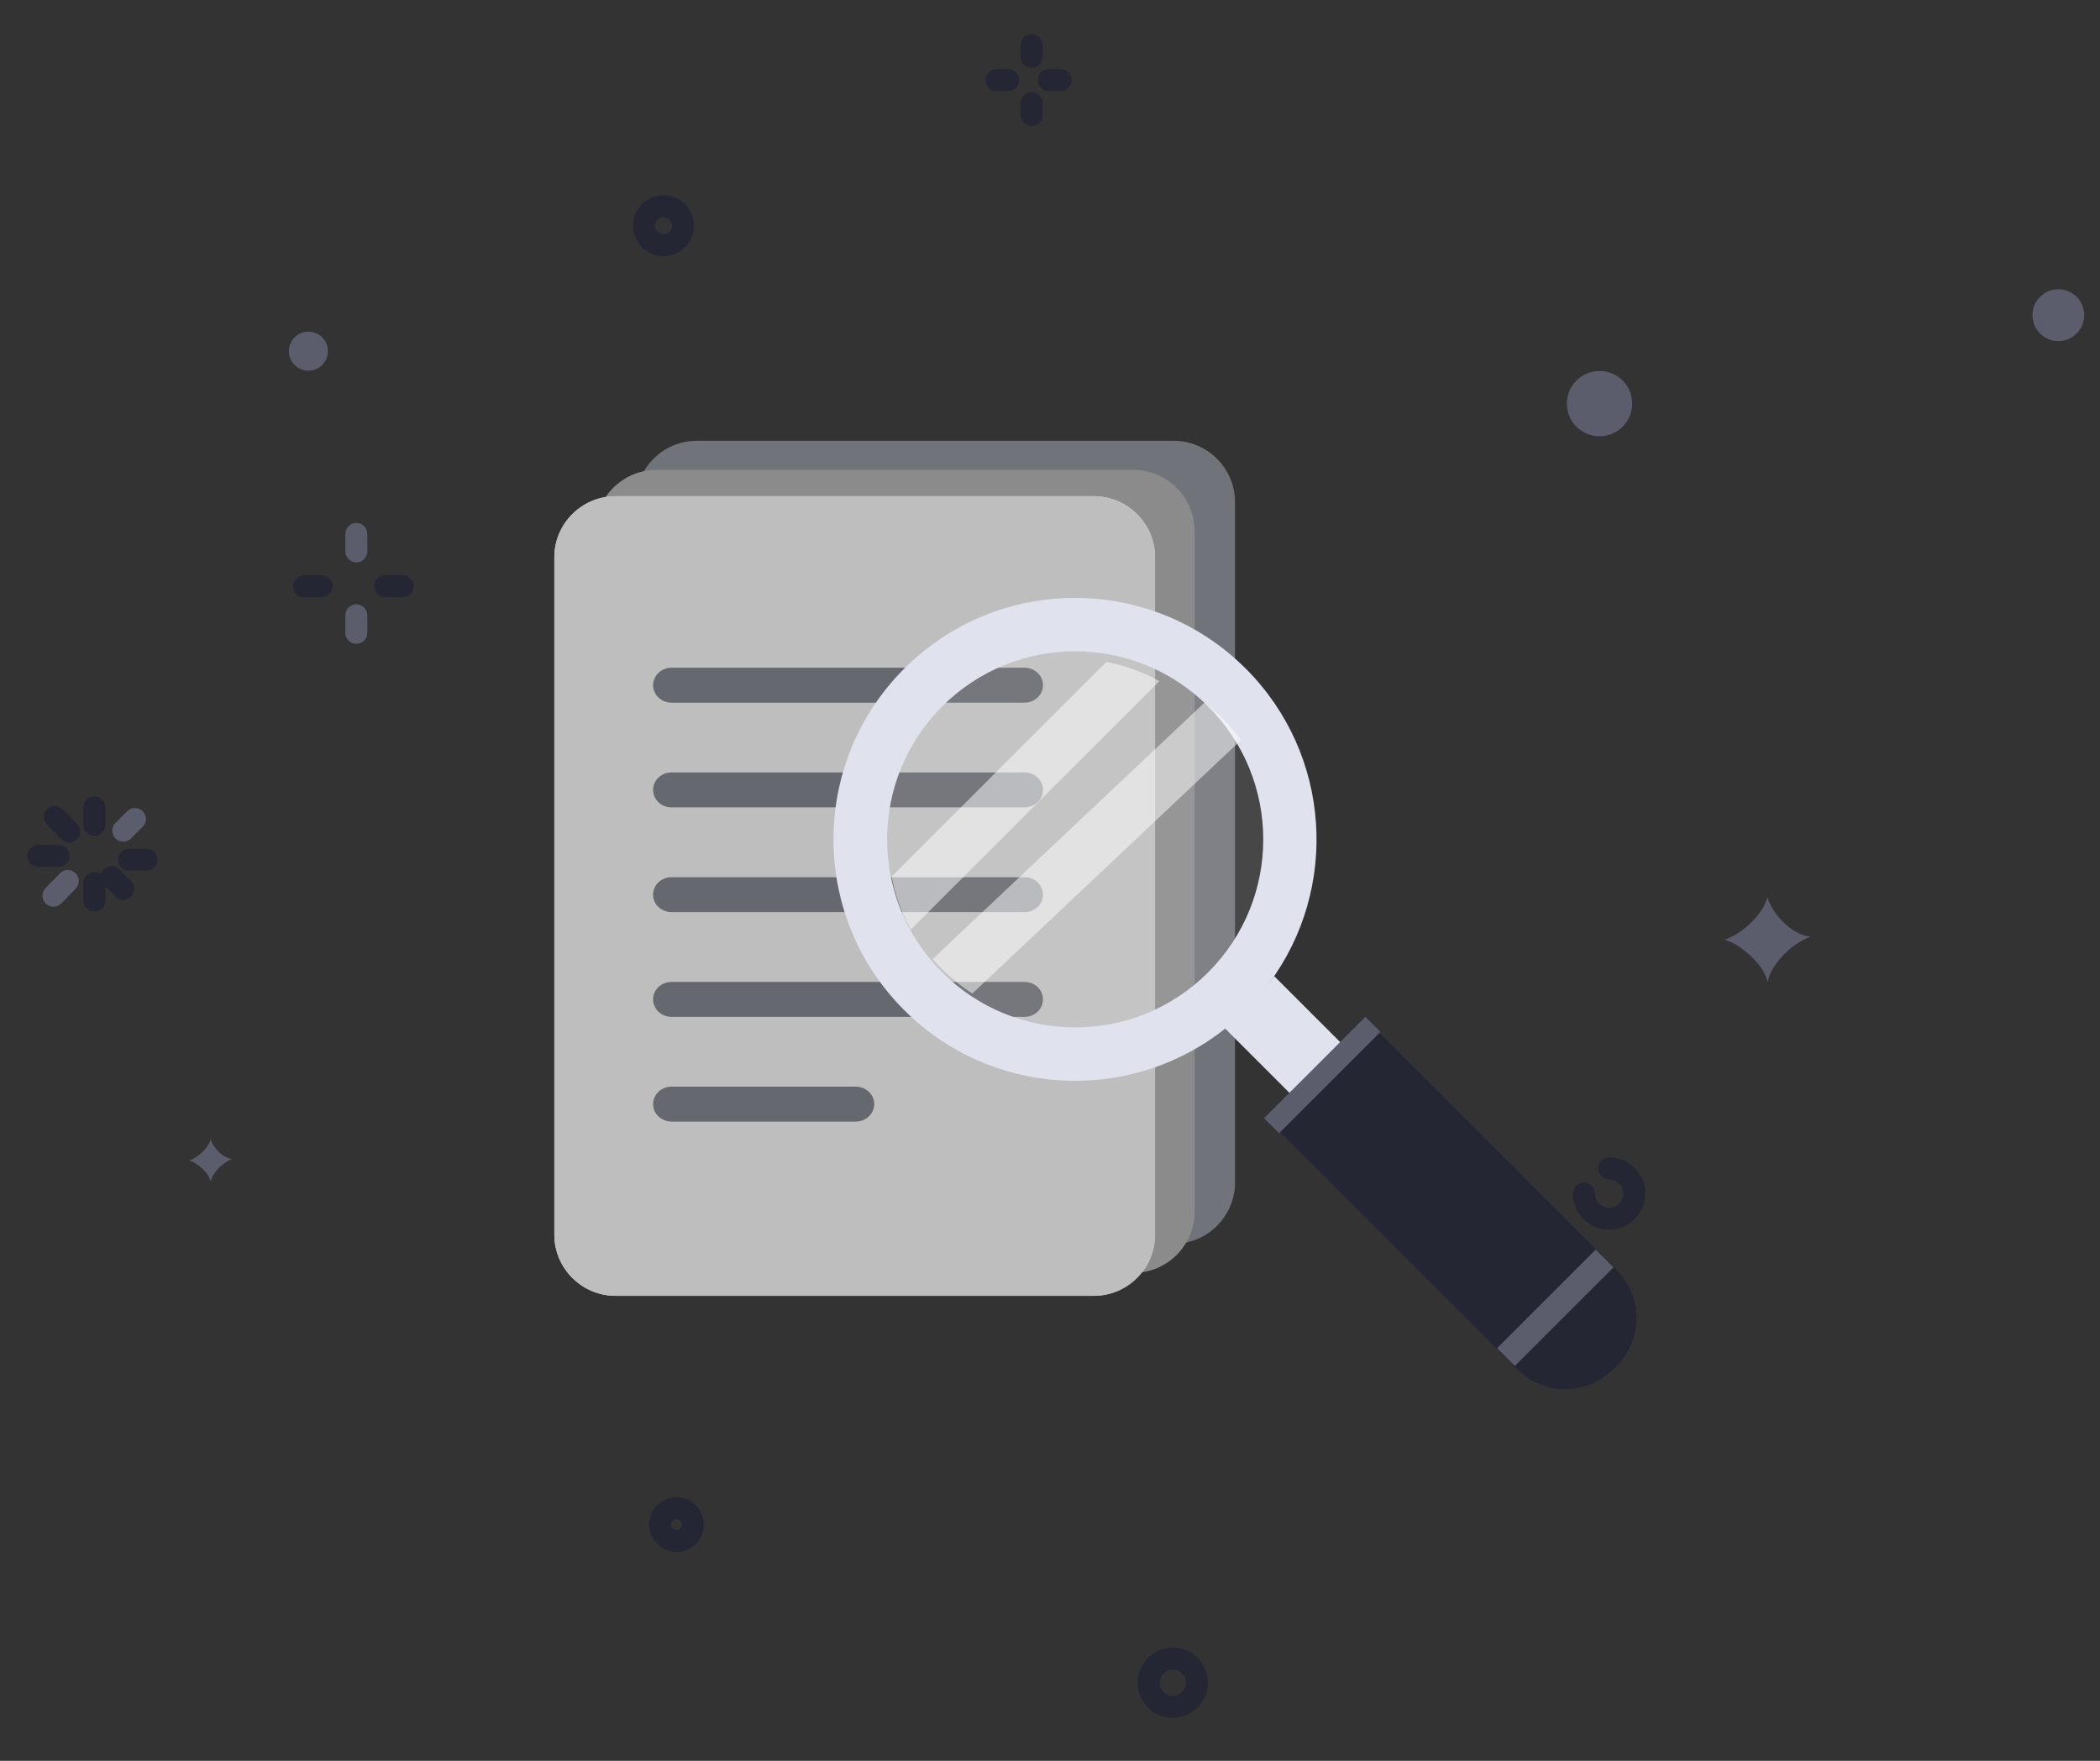 <svg width="279" height="234" viewBox="0 0 279 234" fill="none" xmlns="http://www.w3.org/2000/svg">
<rect x="0" y="0" width="279" height="234" fill="#333333" stroke="none"/>
<g id="No Results">
<g id="circle">
<path id="Stroke 1" d="M12.539 107.293V109.613" stroke="#242634" stroke-width="2.921" stroke-linecap="round"/>
<g id="Group 8">
<path id="Stroke 2" d="M7.283 108.551L9.179 110.502" stroke="#242634" stroke-width="2.921" stroke-linecap="round"/>
<path id="Stroke 4" d="M5.098 113.745H7.778" stroke="#242634" stroke-width="2.921" stroke-linecap="round"/>
<path id="Stroke 6" d="M7.107 119.031L9.003 117.08" stroke="#5B5D6D" stroke-width="2.921" stroke-linecap="round"/>
</g>
<path id="Stroke 9" d="M12.539 119.665V117.346" stroke="#242634" stroke-width="2.921" stroke-linecap="round"/>
<path id="Stroke 10" d="M16.377 118.118L14.83 116.572" stroke="#242634" stroke-width="2.921" stroke-linecap="round"/>
<path id="Stroke 11" d="M19.479 114.253H17.159" stroke="#242634" stroke-width="2.921" stroke-linecap="round"/>
<path id="Stroke 12" d="M17.929 108.841L16.383 110.387" stroke="#5B5D6D" stroke-width="2.921" stroke-linecap="round"/>
<path id="Stroke 13" d="M137.054 6V7.546" stroke="#242634" stroke-width="2.921" stroke-linecap="round"/>
<path id="Stroke 15" d="M132.398 10.638H133.945" stroke="#242634" stroke-width="2.921" stroke-linecap="round"/>
<path id="Stroke 16" d="M137.054 15.279V13.733" stroke="#242634" stroke-width="2.921" stroke-linecap="round"/>
<path id="Stroke 17" d="M140.894 10.638H139.348" stroke="#242634" stroke-width="2.921" stroke-linecap="round"/>
<path id="Stroke 18" d="M47.344 70.952V73.272" stroke="#5B5D6D" stroke-width="2.921" stroke-linecap="round"/>
<path id="Stroke 19" d="M40.398 77.911H42.717" stroke="#242634" stroke-width="2.921" stroke-linecap="round"/>
<path id="Stroke 20" d="M47.344 84.096V81.776" stroke="#5B5D6D" stroke-width="2.921" stroke-linecap="round"/>
<path id="Stroke 21" d="M53.507 77.911H51.188" stroke="#242634" stroke-width="2.921" stroke-linecap="round"/>
<g id="Group 42">
<path id="Stroke 22" d="M213.777 155.264C215.625 155.264 217.124 156.763 217.124 158.611C217.124 160.46 215.625 161.959 213.777 161.959C211.929 161.959 210.431 160.46 210.431 158.611" stroke="#242634" stroke-width="2.921" stroke-linecap="round"/>
<path id="Fill 26" fill-rule="evenodd" clip-rule="evenodd" d="M229.084 124.895C231.071 124.275 234.117 121.845 234.822 119.23C235.461 121.542 238.142 124.275 240.56 124.482C237.838 125.446 235.235 128.309 234.822 130.559C234.541 128.266 230.941 125.229 229.084 124.895Z" fill="#5B5D6D"/>
<path id="Fill 28" fill-rule="evenodd" clip-rule="evenodd" d="M25.119 154.232C26.113 153.922 27.635 152.707 27.988 151.4C28.308 152.555 29.647 153.922 30.856 154.025C29.496 154.507 28.195 155.939 27.988 157.064C27.847 155.917 26.047 154.398 25.119 154.232Z" fill="#5B5D6D"/>
<path id="Fill 30" fill-rule="evenodd" clip-rule="evenodd" d="M43.569 46.669C43.569 48.103 42.407 49.265 40.974 49.265C39.54 49.265 38.379 48.103 38.379 46.669C38.379 45.236 39.54 44.074 40.974 44.074C42.407 44.074 43.569 45.236 43.569 46.669Z" fill="#5B5D6D"/>
<path id="Fill 32" fill-rule="evenodd" clip-rule="evenodd" d="M216.847 53.639C216.847 56.035 214.904 57.977 212.51 57.977C210.114 57.977 208.172 56.035 208.172 53.639C208.172 51.243 210.114 49.301 212.51 49.301C214.904 49.301 216.847 51.243 216.847 53.639Z" fill="#5B5D6D"/>
<path id="Fill 34" fill-rule="evenodd" clip-rule="evenodd" d="M276.907 41.885C276.907 43.786 275.367 45.326 273.467 45.326C271.566 45.326 270.026 43.786 270.026 41.885C270.026 39.984 271.566 38.443 273.467 38.443C275.367 38.443 276.907 39.984 276.907 41.885Z" fill="#5B5D6D"/>
<path id="Stroke 36" fill-rule="evenodd" clip-rule="evenodd" d="M92.049 202.608C92.049 203.806 91.078 204.777 89.88 204.777C88.683 204.777 87.712 203.806 87.712 202.608C87.712 201.409 88.683 200.438 89.88 200.438C91.078 200.438 92.049 201.409 92.049 202.608Z" stroke="#242634" stroke-width="2.921" stroke-linecap="round"/>
<path id="Stroke 38" fill-rule="evenodd" clip-rule="evenodd" d="M90.751 29.994C90.751 31.428 89.59 32.59 88.156 32.59C86.723 32.59 85.561 31.428 85.561 29.994C85.561 28.561 86.723 27.398 88.156 27.398C89.59 27.398 90.751 28.561 90.751 29.994Z" stroke="#242634" stroke-width="2.921" stroke-linecap="round"/>
<path id="Stroke 40" fill-rule="evenodd" clip-rule="evenodd" d="M156.954 226.63C155.296 227.261 153.44 226.428 152.809 224.77C152.179 223.111 153.011 221.254 154.67 220.624C156.327 219.993 158.183 220.825 158.814 222.484C159.445 224.143 158.612 225.999 156.954 226.63Z" stroke="#242634" stroke-width="2.921" stroke-linecap="round"/>
</g>
</g>
<g id="search">
<g id="documents">
<path id="Fill 1" fill-rule="evenodd" clip-rule="evenodd" d="M155.961 165.287H92.553C88.09 165.287 84.436 161.623 84.436 157.145V66.721C84.436 62.243 88.09 58.581 92.553 58.581H155.961C160.426 58.581 164.08 62.243 164.08 66.721V157.145C164.08 161.623 160.426 165.287 155.961 165.287Z" fill="#71737A"/>
<path id="Fill 3" fill-rule="evenodd" clip-rule="evenodd" d="M150.603 169.153H87.194C82.731 169.153 79.078 165.489 79.078 161.011V70.587C79.078 66.109 82.731 62.447 87.194 62.447H150.603C155.068 62.447 158.721 66.109 158.721 70.587V161.011C158.721 165.489 155.068 169.153 150.603 169.153Z" fill="#8B8B8B"/>
<path id="Fill 5" fill-rule="evenodd" clip-rule="evenodd" d="M145.319 172.206H81.779C77.307 172.206 73.647 168.557 73.647 164.097V74.048C73.647 69.588 77.307 65.941 81.779 65.941H145.319C149.793 65.941 153.454 69.588 153.454 74.048V164.097C153.454 168.557 149.793 172.206 145.319 172.206Z" fill="#D8DBEA"/>
<path id="Fill 8" fill-rule="evenodd" clip-rule="evenodd" d="M145.319 172.206H81.779C77.307 172.206 73.647 168.557 73.647 164.097V74.048C73.647 69.588 77.307 65.941 81.779 65.941H145.319C149.793 65.941 153.454 69.588 153.454 74.048V164.097C153.454 168.557 149.793 172.206 145.319 172.206Z" fill="#BEBEBE"/>
<path id="Fill 11" opacity="0.5" fill-rule="evenodd" clip-rule="evenodd" d="M136.135 93.377H89.203C87.863 93.377 86.766 92.333 86.766 91.058C86.766 89.781 87.863 88.737 89.203 88.737H136.135C137.475 88.737 138.572 89.781 138.572 91.058C138.572 92.333 137.475 93.377 136.135 93.377Z" fill="#0F1220"/>
<path id="Fill 13" opacity="0.5" fill-rule="evenodd" clip-rule="evenodd" d="M136.135 107.294H89.203C87.863 107.294 86.766 106.25 86.766 104.975C86.766 103.699 87.863 102.655 89.203 102.655H136.135C137.475 102.655 138.572 103.699 138.572 104.975C138.572 106.25 137.475 107.294 136.135 107.294Z" fill="#0F1220"/>
<path id="Fill 15" opacity="0.5" fill-rule="evenodd" clip-rule="evenodd" d="M136.135 121.213H89.203C87.863 121.213 86.766 120.169 86.766 118.894C86.766 117.619 87.863 116.574 89.203 116.574H136.135C137.475 116.574 138.572 117.619 138.572 118.894C138.572 120.169 137.475 121.213 136.135 121.213Z" fill="#0F1220"/>
<path id="Fill 17" opacity="0.5" fill-rule="evenodd" clip-rule="evenodd" d="M136.135 135.13H89.203C87.863 135.13 86.766 134.086 86.766 132.811C86.766 131.534 87.863 130.49 89.203 130.49H136.135C137.475 130.49 138.572 131.534 138.572 132.811C138.572 134.086 137.475 135.13 136.135 135.13Z" fill="#0F1220"/>
<path id="Fill 19" opacity="0.5" fill-rule="evenodd" clip-rule="evenodd" d="M113.701 149.05H89.213C87.867 149.05 86.766 148.006 86.766 146.731C86.766 145.454 87.867 144.41 89.213 144.41H113.701C115.047 144.41 116.148 145.454 116.148 146.731C116.148 148.006 115.047 149.05 113.701 149.05Z" fill="#0F1220"/>
</g>
<g id="search_2">
<path id="Fill 21" fill-rule="evenodd" clip-rule="evenodd" d="M163.117 131.061C153.732 140.443 139.204 141.502 128.656 134.258C127.308 133.315 126.025 132.257 124.829 131.061C124.213 130.447 123.632 129.813 123.085 129.146C121.991 127.814 121.033 126.394 120.248 124.926C118.864 122.447 117.924 119.816 117.41 117.097C115.753 108.57 118.231 99.392 124.829 92.797C131.443 86.182 140.623 83.721 149.151 85.362C151.869 85.891 154.502 86.832 156.981 88.199C158.451 89.002 159.852 89.96 161.186 91.054C161.851 91.599 162.485 92.181 163.099 92.797C164.297 93.993 165.372 95.274 166.297 96.624C173.544 107.168 172.483 121.695 163.117 131.061Z" fill="white" fill-opacity="0.1"/>
<path id="Fill 23" fill-rule="evenodd" clip-rule="evenodd" d="M160.52 129.212C150.757 138.977 134.934 138.975 125.169 129.212C115.417 119.459 115.417 103.635 125.182 93.872C134.934 84.12 150.757 84.12 160.509 93.872C170.272 103.635 170.272 119.459 160.52 129.212ZM165.508 88.856C152.976 76.324 132.669 76.324 120.137 88.856C107.606 101.386 107.595 121.707 120.126 134.239C131.531 145.641 149.408 146.669 161.982 137.307C163.21 136.392 164.393 135.365 165.521 134.239C166.648 133.11 167.674 131.928 168.588 130.7C177.95 118.124 176.912 100.26 165.508 88.856Z" fill="#E0E2EE"/>
<path id="Fill 25" fill-rule="evenodd" clip-rule="evenodd" d="M214.817 181.479L214.291 182.005C210.81 185.488 205.11 185.488 201.628 182.005L169.488 149.866L182.678 136.677L214.817 168.816C218.299 172.298 218.299 177.996 214.817 181.479Z" fill="#242634"/>
<path id="Fill 27" fill-rule="evenodd" clip-rule="evenodd" d="M169.283 129.718L178.78 139.215L172.037 145.956L162.542 136.458C163.795 135.524 165 134.477 166.153 133.327C167.303 132.178 168.35 130.971 169.283 129.718Z" fill="#E0E2EE"/>
<path id="Fill 29" fill-rule="evenodd" clip-rule="evenodd" d="M214.364 168.42L201.259 181.524L198.899 179.163L212.003 166.059L214.364 168.42Z" fill="#5B5D6D"/>
<path id="Fill 31" fill-rule="evenodd" clip-rule="evenodd" d="M183.403 137.131L169.939 150.595L167.938 148.595L181.403 135.13L183.403 137.131Z" fill="#5B5D6D"/>
<path id="Fill 33" fill-rule="evenodd" clip-rule="evenodd" d="M154.031 90.513L121.011 123.531C119.767 121.302 118.922 118.938 118.462 116.493L146.992 87.962C149.435 88.44 151.802 89.284 154.031 90.513Z" fill="white" fill-opacity="0.5"/>
<path id="Fill 35" fill-rule="evenodd" clip-rule="evenodd" d="M164.875 98.361L129.177 132.037C127.899 131.195 126.682 130.248 125.547 129.177C124.963 128.626 124.411 128.061 123.894 127.464L160.026 93.375C160.659 93.865 161.26 94.386 161.842 94.937C162.977 96.007 163.998 97.153 164.875 98.361Z" fill="white" fill-opacity="0.5"/>
</g>
</g>
</g>
</svg>
